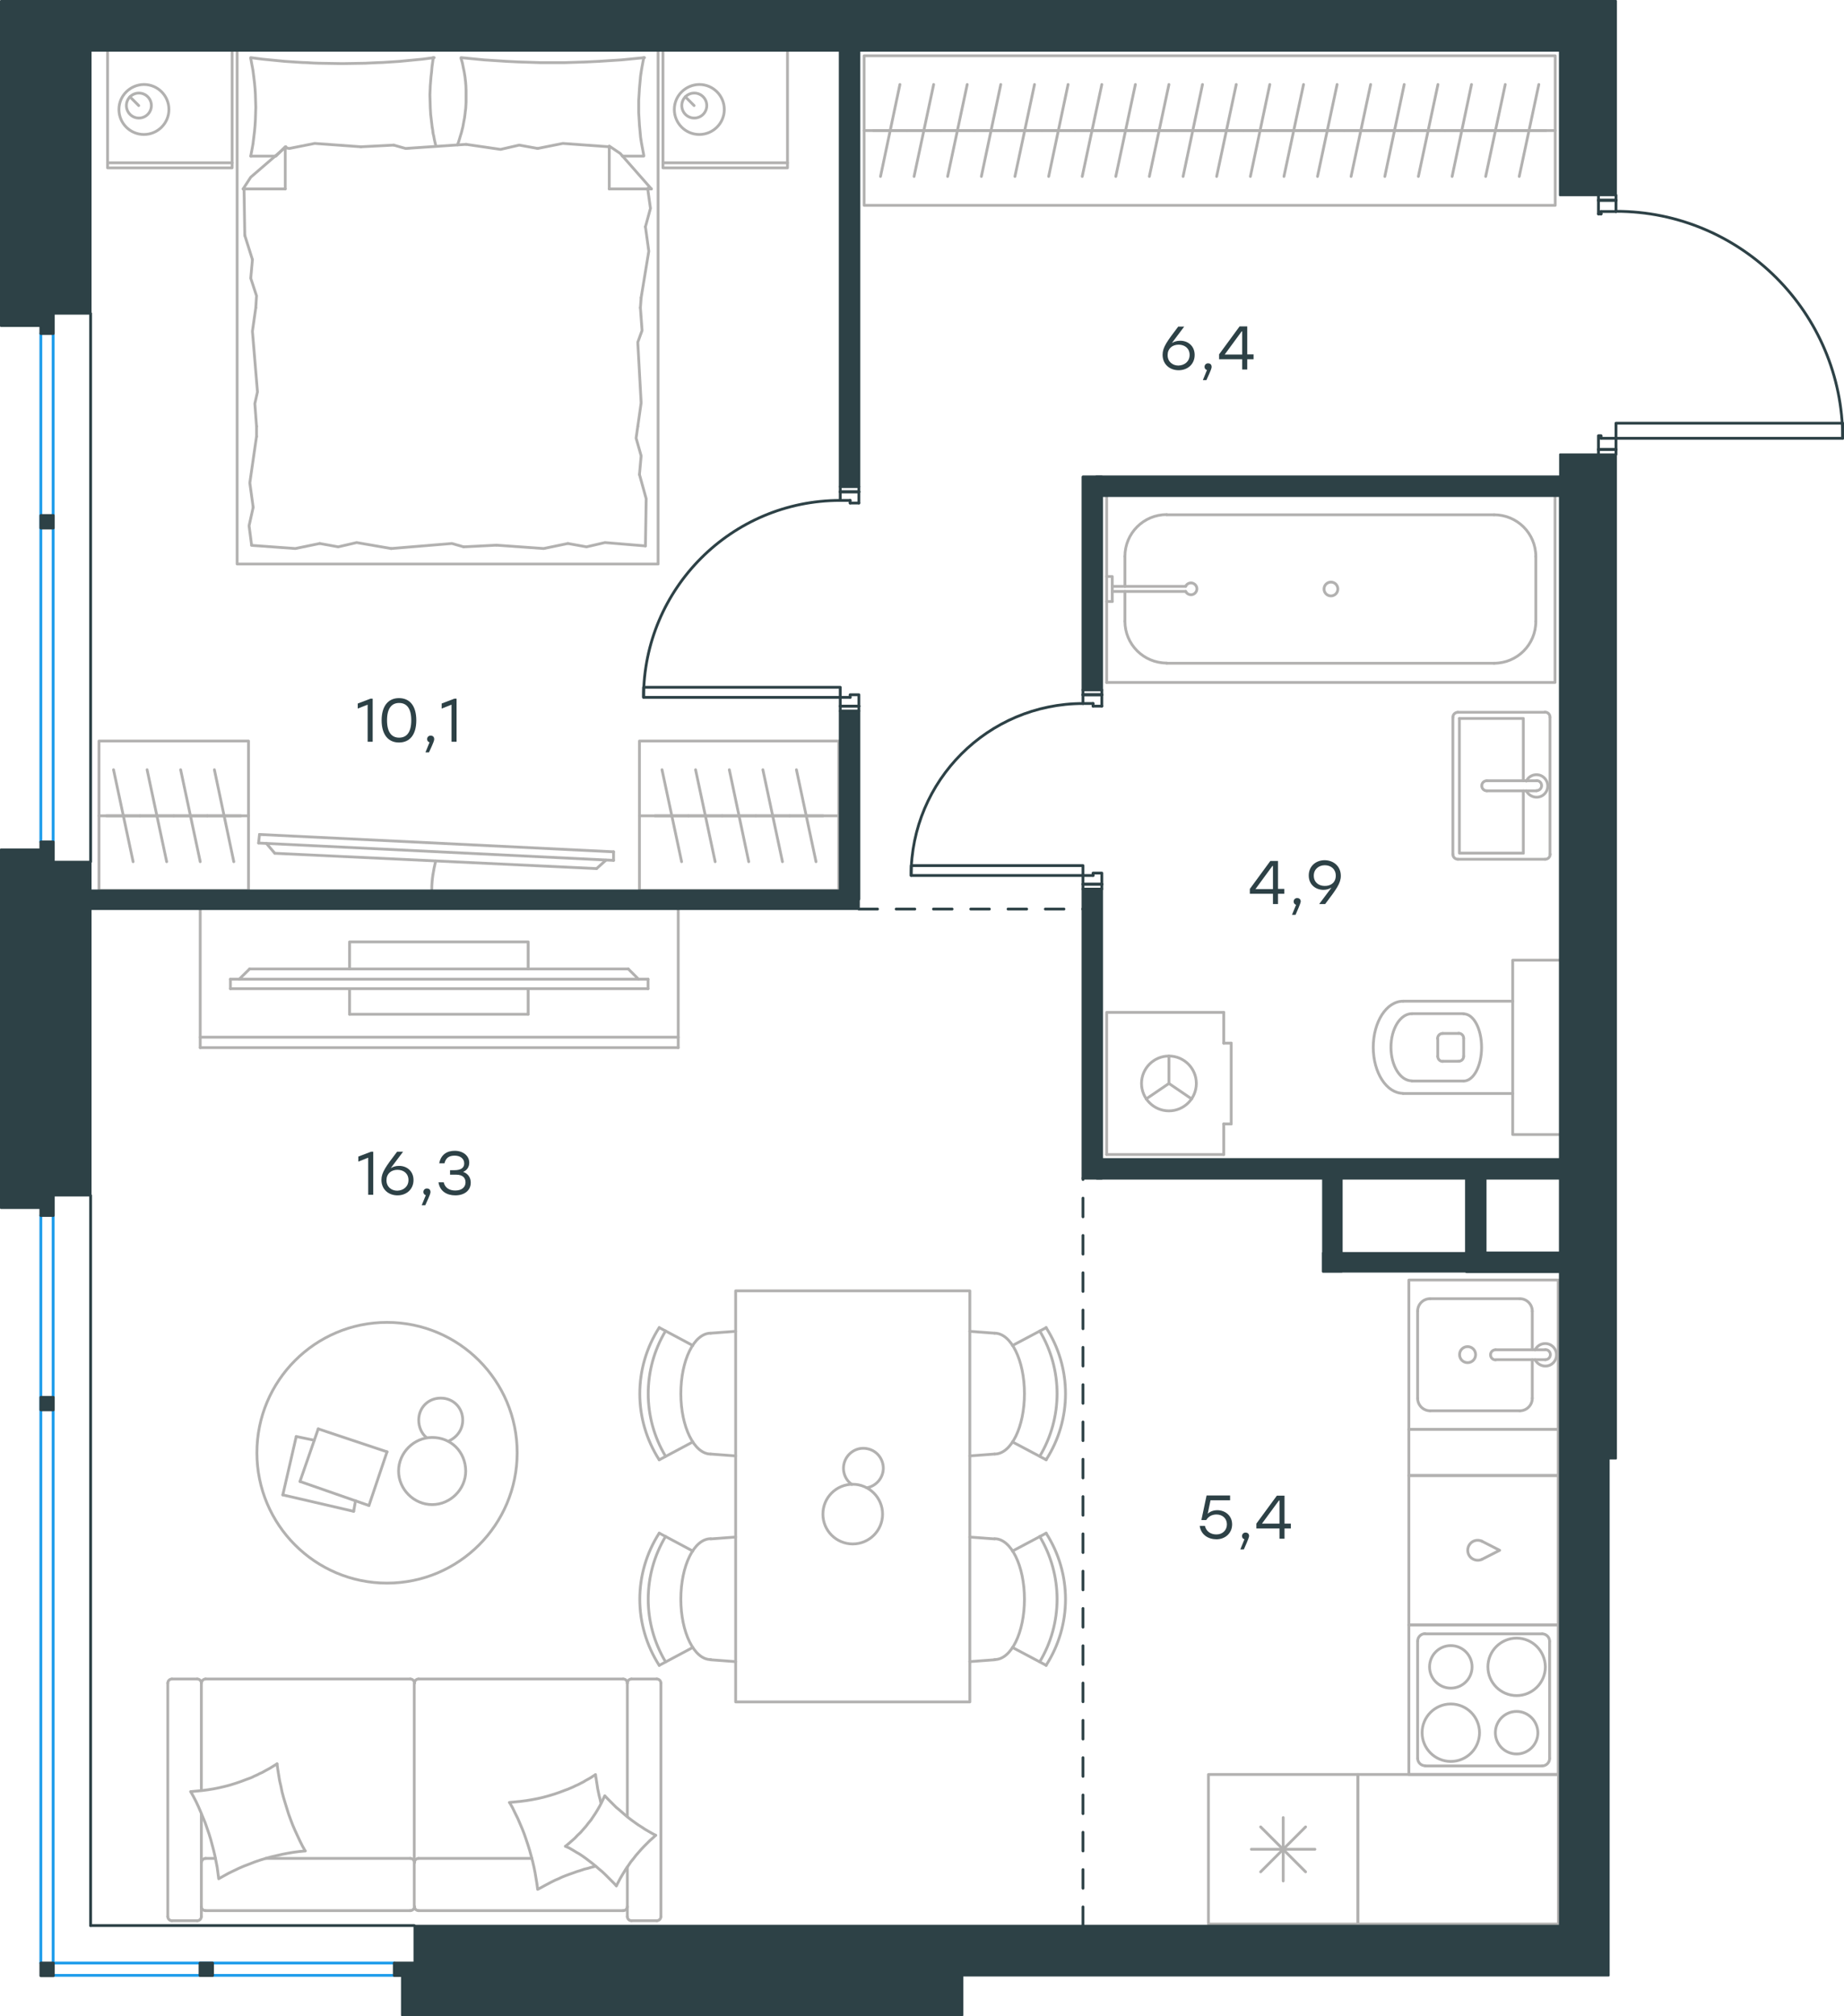 <?xml version="1.0" encoding="utf-8"?>
<!-- Generator: Adobe Illustrator 26.5.0, SVG Export Plug-In . SVG Version: 6.00 Build 0)  -->
<svg version="1.1" id="Слой_1" xmlns="http://www.w3.org/2000/svg" xmlns:xlink="http://www.w3.org/1999/xlink" x="0px" y="0px"
	 viewBox="0 0 989.1 1081" style="enable-background:new 0 0 989.1 1081;" xml:space="preserve">
<style type="text/css">
	.st0{fill:none;stroke:#B2B1B0;stroke-width:1.5;stroke-linecap:round;stroke-linejoin:round;stroke-miterlimit:22.926;}
	.st1{fill:none;stroke:#2D4146;stroke-width:1.5;stroke-linecap:round;stroke-linejoin:round;stroke-miterlimit:22.926;}
	.st2{fill:none;stroke:#1D9CEB;stroke-width:1.5;stroke-linecap:round;stroke-linejoin:round;stroke-miterlimit:22.926;}
	
		.st3{fill:none;stroke:#2D4146;stroke-width:1.5;stroke-linecap:round;stroke-linejoin:round;stroke-miterlimit:22.926;stroke-dasharray:10,10;}
	.st4{fill:#2D4146;}
	.st5{fill:#2D4146;stroke:#2D4146;stroke-linecap:round;stroke-linejoin:round;stroke-miterlimit:10;}
</style>
<g>
	<g>
		<line class="st0" x1="107.4" y1="556.1" x2="363.8" y2="556.1"/>
		<polyline class="st0" points="363.8,561.7 363.8,487.1 107.4,487.1 107.4,561.7 		"/>
		<line class="st0" x1="107.4" y1="561.7" x2="363.8" y2="561.7"/>
	</g>
	<g>
		<polyline class="st0" points="283.3,519.5 283.3,505 187.5,505 187.5,519.5 		"/>
		<line class="st0" x1="187.5" y1="530.1" x2="187.5" y2="543.8"/>
		<line class="st0" x1="187.5" y1="543.8" x2="283.3" y2="543.8"/>
		<line class="st0" x1="283.3" y1="543.8" x2="283.3" y2="530.1"/>
		<line class="st0" x1="123.6" y1="530.1" x2="123.6" y2="525"/>
		<line class="st0" x1="337" y1="519.5" x2="342.5" y2="525"/>
		<line class="st0" x1="128.3" y1="525" x2="133.9" y2="519.5"/>
		<line class="st0" x1="347.6" y1="525" x2="123.6" y2="525"/>
		<line class="st0" x1="123.6" y1="530.1" x2="347.6" y2="530.1"/>
		<line class="st0" x1="347.6" y1="530.1" x2="347.6" y2="525"/>
		<line class="st0" x1="133.9" y1="519.5" x2="337" y2="519.5"/>
	</g>
</g>
<g>
	<path class="st0" d="M233.7,461.6c-1.2,5-2.1,10-2.1,15"/>
	<line class="st0" x1="138.7" y1="452" x2="329.1" y2="461.3"/>
	<line class="st0" x1="329.1" y1="456.7" x2="139.2" y2="447.4"/>
	<line class="st0" x1="139.2" y1="447.4" x2="138.7" y2="452"/>
	<line class="st0" x1="320" y1="465.7" x2="147.4" y2="457.5"/>
	<line class="st0" x1="325" y1="461.2" x2="320" y2="465.7"/>
	<line class="st0" x1="147.4" y1="457.5" x2="142.8" y2="452.1"/>
	<line class="st0" x1="329.1" y1="456.7" x2="329.1" y2="461.3"/>
</g>
<line class="st0" x1="343" y1="437.4" x2="449.8" y2="437.4"/>
<line class="st0" x1="351.3" y1="437.4" x2="369.3" y2="437.4"/>
<line class="st0" x1="365.6" y1="462" x2="355.1" y2="412.7"/>
<line class="st0" x1="369.3" y1="437.4" x2="387.4" y2="437.4"/>
<line class="st0" x1="383.6" y1="462" x2="373.1" y2="412.7"/>
<line class="st0" x1="387.4" y1="437.4" x2="405.4" y2="437.4"/>
<line class="st0" x1="401.6" y1="462" x2="391.2" y2="412.7"/>
<line class="st0" x1="405.4" y1="437.4" x2="423.5" y2="437.4"/>
<line class="st0" x1="419.7" y1="462" x2="409.2" y2="412.7"/>
<line class="st0" x1="423.5" y1="437.4" x2="441.5" y2="437.4"/>
<line class="st0" x1="437.7" y1="462" x2="427.2" y2="412.7"/>
<rect x="343" y="397.3" class="st0" width="106.9" height="80.1"/>
<line class="st0" x1="130.9" y1="101.3" x2="131.3" y2="126.2"/>
<polyline class="st0" points="193.6,78.7 168.8,76.9 155.2,79.6 153,79.2 "/>
<polyline class="st0" points="326.8,78.7 301.9,76.9 288.4,79.6 "/>
<polyline class="st0" points="250,77.4 217.5,79.6 211.2,77.8 "/>
<polyline class="st0" points="288.4,79.6 278.5,77.8 268.5,80.1 250,77.4 "/>
<line class="st0" x1="211.2" y1="77.8" x2="193.6" y2="78.7"/>
<polyline class="st0" points="134.5,83.7 135.1,80.5 135.7,77.2 136.1,73.9 136.5,70.6 136.8,67.3 137,64 137.1,60.8 137.2,57.5 
	137.1,54.2 137,50.8 136.8,47.5 136.5,44.3 136.1,41 135.7,37.8 135.1,34.6 134.5,31.3 "/>
<polyline class="st0" points="134.5,30.9 137.5,31.3 140.6,31.7 143.6,32 146.7,32.3 149.7,32.6 152.8,32.9 155.8,33.1 158.9,33.3 
	162,33.5 165,33.6 168.1,33.8 171.2,33.9 177.4,34 183.7,34.1 189.8,34 195.9,33.9 202.1,33.6 205.2,33.5 208.3,33.3 211.4,33.1 
	214.4,32.9 217.5,32.6 220.6,32.3 223.7,32 226.8,31.7 229.8,31.3 232.9,30.9 "/>
<polyline class="st0" points="343.9,159.6 348,134.7 346.2,121.6 "/>
<polyline class="st0" points="346.2,121.6 348.9,111.7 347.5,101.8 347.5,100.9 "/>
<line class="st0" x1="343.5" y1="165" x2="343.9" y2="159.6"/>
<polyline class="st0" points="342.1,228.6 343.9,216 342.1,183.5 344.4,177.2 343.5,165 "/>
<polyline class="st0" points="346.2,292.7 346.6,267.4 343,254.4 "/>
<polyline class="st0" points="343,254.4 343.9,244.4 341.2,234.9 342.1,228.6 "/>
<polyline class="st0" points="137.6,234 134,258.9 135.8,272 "/>
<polyline class="st0" points="135.8,272 133.6,281.9 134.9,291.8 "/>
<line class="st0" x1="137.6" y1="228.6" x2="137.6" y2="234"/>
<polyline class="st0" points="137.2,165 135.4,177.6 138.1,210.1 136.7,216.4 137.6,228.6 "/>
<line class="st0" x1="131.3" y1="126.2" x2="135.4" y2="139.2"/>
<polyline class="st0" points="135.4,139.2 134.5,149.2 137.6,158.6 137.2,165 "/>
<polyline class="st0" points="232.4,30.9 231.7,36 231.5,38.5 231.2,41 231,43.5 230.8,45.9 230.7,48.4 230.6,50.8 230.7,54.3 
	230.8,57.8 230.9,59.5 231,61.2 231.2,63 231.4,64.7 231.6,66.4 231.8,68.1 232.1,69.8 232.3,71.5 232.7,73.2 233,74.9 233.4,76.6 
	233.8,78.3 "/>
<polyline class="st0" points="345.3,30.9 344.7,34.1 344.1,37.4 343.6,40.7 343.3,44 343,47.3 342.8,50.6 342.6,53.8 342.6,57.1 
	342.6,60.4 342.8,63.8 343,67.1 343.3,70.3 343.6,73.6 344.1,76.8 344.7,80 345.3,83.2 "/>
<polyline class="st0" points="245.4,77.7 246,76 246.5,74.4 247,72.7 247.5,71.1 247.9,69.5 248.3,67.9 248.6,66.2 248.9,64.6 
	249.2,63 249.4,61.4 249.6,59.7 249.8,58.1 249.9,56.4 250,54.7 250,53 250,51.2 250,48.7 249.9,46.1 249.7,43.6 249.4,41.1 
	249,38.6 248.5,36.2 248,33.7 247.3,31.3 "/>
<polyline class="st0" points="247.3,30.9 253.4,31.5 259.5,32.1 265.6,32.5 271.8,32.9 277.9,33.2 284.1,33.4 290.3,33.6 
	296.5,33.6 302.6,33.6 308.8,33.4 314.9,33.2 321.1,32.9 327.3,32.5 333.5,32.1 339.6,31.5 345.7,30.9 "/>
<polyline class="st0" points="266.3,292.3 291.6,294.1 304.6,291.4 "/>
<polyline class="st0" points="304.6,291.4 314.6,293.2 324.5,290.9 346.2,292.7 "/>
<polyline class="st0" points="134.9,292.4 158.4,294.1 171.5,291.4 "/>
<polyline class="st0" points="209.8,294.1 242.4,291.4 248.7,293.2 "/>
<polyline class="st0" points="171.5,291.4 181.4,293.2 191.3,290.9 209.8,294.1 "/>
<line class="st0" x1="248.7" y1="293.2" x2="266.3" y2="292.3"/>
<line class="st0" x1="349.4" y1="101.3" x2="326.8" y2="101.3"/>
<polyline class="st0" points="153.4,78.7 134.5,95 130.4,101.3 "/>
<line class="st0" x1="326.8" y1="78.7" x2="326.8" y2="101.3"/>
<line class="st0" x1="134.5" y1="83.7" x2="147.6" y2="83.7"/>
<polyline class="st0" points="349.4,101.3 332.7,82.3 326.8,78.3 "/>
<line class="st0" x1="130.4" y1="101.3" x2="153" y2="101.3"/>
<polyline class="st0" points="148,83.7 153,78.7 153,101.3 "/>
<line class="st0" x1="333.8" y1="83.7" x2="345.3" y2="83.7"/>
<polyline class="st0" points="127.2,27.2 127.2,302.4 353,302.4 353,27.2 "/>
<line class="st0" x1="74.4" y1="56.6" x2="69.7" y2="51.9"/>
<path class="st0" d="M63.8,58.7c0,7.4,6,13.4,13.4,13.4c7.4,0,13.4-6,13.4-13.4c0-7.4-6-13.4-13.4-13.4
	C69.8,45.4,63.8,51.3,63.8,58.7"/>
<path class="st0" d="M67.8,56.6c0,3.7,3,6.7,6.7,6.7c3.7,0,6.7-3,6.7-6.7c0-3.7-3-6.7-6.7-6.7C70.8,49.9,67.8,52.9,67.8,56.6"/>
<line class="st0" x1="124.5" y1="87.3" x2="57.7" y2="87.3"/>
<polyline class="st0" points="124.5,27.2 124.5,90 57.7,90 57.7,27.2 "/>
<line class="st0" x1="372.3" y1="56.6" x2="367.6" y2="51.9"/>
<path class="st0" d="M361.7,58.7c0,7.4,6,13.4,13.4,13.4c7.4,0,13.4-6,13.4-13.4c0-7.4-6-13.4-13.4-13.4
	C367.7,45.4,361.7,51.3,361.7,58.7"/>
<path class="st0" d="M365.7,56.6c0,3.7,3,6.7,6.7,6.7c3.7,0,6.7-3,6.7-6.7c0-3.7-3-6.7-6.7-6.7C368.7,49.9,365.7,52.9,365.7,56.6"/>
<line class="st0" x1="422.4" y1="87.3" x2="355.6" y2="87.3"/>
<polyline class="st0" points="422.4,27.2 422.4,90 355.6,90 355.6,27.2 "/>
<line class="st0" x1="53.1" y1="437.4" x2="133.2" y2="437.4"/>
<line class="st0" x1="57.1" y1="437.4" x2="75.1" y2="437.4"/>
<line class="st0" x1="71.4" y1="462" x2="60.9" y2="412.7"/>
<line class="st0" x1="75.1" y1="437.4" x2="93.2" y2="437.4"/>
<line class="st0" x1="89.4" y1="462" x2="78.9" y2="412.7"/>
<line class="st0" x1="93.2" y1="437.4" x2="111.2" y2="437.4"/>
<line class="st0" x1="107.4" y1="462" x2="96.9" y2="412.7"/>
<line class="st0" x1="111.2" y1="437.4" x2="129.2" y2="437.4"/>
<line class="st0" x1="125.4" y1="462" x2="115" y2="412.7"/>
<rect x="53.1" y="397.3" class="st0" width="80.2" height="80.1"/>
<path class="st0" d="M557.7,780.8c12.4-20.7,12.4-46.5,0-67.2"/>
<path class="st0" d="M561.1,782.7c13.9-21.6,13.9-49.3,0-70.9"/>
<line class="st0" x1="543.1" y1="721.4" x2="561.2" y2="711.8"/>
<line class="st0" x1="543.1" y1="773.1" x2="561.2" y2="782.7"/>
<line class="st0" x1="533.5" y1="779.6" x2="520.1" y2="780.6"/>
<line class="st0" x1="533.5" y1="714.8" x2="520.1" y2="713.8"/>
<path class="st0" d="M533.5,779.6c8.9,0,16-14.5,16-32.4c0-17.9-7.2-32.4-16-32.4"/>
<path class="st0" d="M357,713.6c-12.4,20.7-12.4,46.5,0,67.2"/>
<path class="st0" d="M353.6,711.8c-13.9,21.6-13.9,49.3,0,70.9"/>
<line class="st0" x1="371.6" y1="721.4" x2="353.6" y2="711.8"/>
<line class="st0" x1="371.6" y1="773.1" x2="353.6" y2="782.7"/>
<line class="st0" x1="381.2" y1="779.6" x2="394.6" y2="780.6"/>
<line class="st0" x1="381.2" y1="714.8" x2="394.6" y2="713.8"/>
<path class="st0" d="M381.2,714.8c-8.9,0-16,14.5-16,32.4c0,17.9,7.2,32.4,16,32.4"/>
<path class="st0" d="M357,823.8c-12.4,20.7-12.4,46.5,0,67.2"/>
<path class="st0" d="M353.6,822c-13.9,21.6-13.9,49.3,0,70.9"/>
<line class="st0" x1="371.6" y1="883.3" x2="353.6" y2="892.9"/>
<line class="st0" x1="371.6" y1="831.6" x2="353.6" y2="822"/>
<line class="st0" x1="381.2" y1="825.1" x2="394.6" y2="824.1"/>
<line class="st0" x1="381.2" y1="889.9" x2="394.6" y2="890.9"/>
<path class="st0" d="M381.2,825c-8.9,0-16,14.5-16,32.4c0,17.9,7.2,32.4,16,32.4"/>
<path class="st0" d="M557.7,891c12.4-20.7,12.4-46.5,0-67.2"/>
<path class="st0" d="M561.1,892.9c13.9-21.6,13.9-49.3,0-70.9"/>
<line class="st0" x1="543.1" y1="831.6" x2="561.2" y2="822"/>
<line class="st0" x1="543.1" y1="883.3" x2="561.2" y2="892.9"/>
<line class="st0" x1="533.5" y1="889.9" x2="520.1" y2="890.9"/>
<line class="st0" x1="533.5" y1="825.1" x2="520.1" y2="824.1"/>
<path class="st0" d="M533.5,889.8c8.9,0,16-14.5,16-32.4c0-17.9-7.2-32.4-16-32.4"/>
<path class="st0" d="M464.9,797.7c5-0.9,8.7-5.1,8.9-10.2c0.1-5.1-3.3-9.6-8.3-10.7c-5-1.2-10,1.4-12.1,6
	c-2.1,4.6-0.7,10.1,3.5,13.1"/>
<path class="st0" d="M457.4,795.8c-8.9,0-16,7.2-16,16c0,8.9,7.2,16,16,16c8.9,0,16-7.2,16-16C473.4,803,466.2,795.8,457.4,795.8"/>
<rect x="394.6" y="692.1" class="st0" width="125.6" height="220.4"/>
<line class="st0" x1="108" y1="972.5" x2="108" y2="1027.6"/>
<line class="st0" x1="220.1" y1="996.4" x2="142.6" y2="996.4"/>
<line class="st0" x1="336.5" y1="1001.1" x2="336.5" y2="1027.6"/>
<polyline class="st0" points="330.6,1011.1 331.6,1009.2 332.6,1007.3 333.7,1005.4 334.8,1003.6 335.9,1001.8 337.2,1000 
	338.4,998.2 339.8,996.5 341.1,994.8 342.5,993.2 343.9,991.6 345.4,990 346.9,988.5 348.5,986.9 350.1,985.5 351.7,984 "/>
<polyline class="st0" points="322.3,966.7 321.9,964.8 321.4,962.9 321,961 320.6,959.1 320.3,957.1 320,955.2 319.7,953.3 
	319.4,951.5 "/>
<polyline class="st0" points="303.3,989.9 305.3,990.8 307.2,991.9 309,993 310.9,994.1 312.7,995.3 314.5,996.6 316.2,997.9 
	317.9,999.2 319.6,1000.6 321.2,1002 322.9,1003.4 324.5,1004.9 326,1006.4 327.6,1008 329.1,1009.5 330.6,1011.1 "/>
<polyline class="st0" points="102.3,960.6 103.8,963.3 105.2,966 106.5,968.8 107.7,971.6 108.9,974.5 110.1,977.4 111.1,980.3 
	112.1,983.2 113,986.1 113.8,989.1 114.6,992.1 115.3,995.1 115.9,998.1 116.5,1001.2 116.9,1004.2 117.3,1007.3 120,1005.8 
	122.7,1004.3 125.4,1003 128.1,1001.7 130.9,1000.5 133.8,999.4 136.6,998.3 139.5,997.3 142.5,996.4 145.4,995.6 148.4,994.9 
	151.4,994.2 154.5,993.6 157.5,993.1 160.6,992.7 163.7,992.4 "/>
<polyline class="st0" points="319.4,951.5 318.1,952.3 316.9,953.1 315.5,953.9 314.2,954.6 312.9,955.4 311.5,956.1 310.2,956.8 
	308.8,957.4 307.4,958.1 306,958.7 304.6,959.3 303.2,959.8 300.3,960.9 297.4,961.9 294.4,962.8 291.5,963.6 288.5,964.3 
	285.4,964.9 282.4,965.4 279.3,965.8 276.3,966.1 273.2,966.4 "/>
<polyline class="st0" points="273.5,966.7 275,969.4 276.3,972.1 277.7,974.9 278.9,977.7 280.1,980.5 281.2,983.3 282.2,986.2 
	283.2,989.2 284.1,992.1 284.9,995 285.7,998 286.4,1001 287,1004 287.5,1007 288,1010 288.4,1013 290.3,1012 292.1,1011 294,1010 
	295.9,1009 297.7,1008.1 299.6,1007.3 301.5,1006.4 303.5,1005.6 305.4,1004.9 307.4,1004.2 309.3,1003.5 311.3,1002.9 
	313.3,1002.2 315.4,1001.7 317.4,1001.1 319.5,1000.6 "/>
<polyline class="st0" points="148.6,945.7 147.3,946.5 146,947.3 144.7,948.1 143.4,948.8 142.1,949.5 140.7,950.3 139.3,950.9 
	138,951.6 136.6,952.2 135.2,952.9 133.7,953.5 132.3,954 129.4,955.1 126.5,956.1 123.6,957 120.6,957.8 117.6,958.5 114.6,959.1 
	111.5,959.6 108.5,960 105.4,960.3 102.3,960.6 "/>
<polyline class="st0" points="351.7,984 349.8,983 347.9,981.9 346,980.8 344.2,979.6 342.3,978.4 340.6,977.2 338.8,975.9 
	337.1,974.6 335.4,973.2 333.8,971.8 332.2,970.4 330.5,969 329,967.5 327.4,965.9 325.9,964.4 324.4,962.8 323.5,964.7 
	322.6,966.6 321.6,968.5 320.5,970.4 319.4,972.2 318.2,974 317,975.8 315.6,977.5 314.3,979.2 312.8,980.9 311.4,982.5 309.8,984 
	308.3,985.6 306.7,987 305,988.5 303.3,989.9 "/>
<polyline class="st0" points="163.7,992.4 162.2,989.7 160.8,986.9 159.5,984.1 158.2,981.3 157,978.5 155.9,975.6 154.8,972.6 
	153.9,969.7 153,966.8 152.1,963.8 151.3,960.8 150.7,957.8 150,954.8 149.5,951.8 149,948.7 148.6,945.7 "/>
<path class="st0" d="M224.5,996.4c-1.2,0-2.2,1-2.2,2.2"/>
<line class="st0" x1="224.5" y1="996.4" x2="285.3" y2="996.4"/>
<path class="st0" d="M110.3,996.4c-1.2,0-2.2,1-2.2,2.2"/>
<path class="st0" d="M222.3,998.6c0-1.2-1-2.2-2.2-2.2"/>
<line class="st0" x1="115.6" y1="996.4" x2="110.2" y2="996.4"/>
<path class="st0" d="M334.3,1024.4c1.2,0,2.2-1,2.2-2.2"/>
<path class="st0" d="M336.5,902.4c0-1.2-1-2.2-2.2-2.2"/>
<path class="st0" d="M222.3,1022.2c0,1.2,1,2.2,2.2,2.2"/>
<path class="st0" d="M224.5,900.2c-1.2,0-2.2,1-2.2,2.2"/>
<line class="st0" x1="224.5" y1="1024.4" x2="334.2" y2="1024.4"/>
<line class="st0" x1="334.2" y1="900.2" x2="224.5" y2="900.2"/>
<path class="st0" d="M108,1022.2c0,1.2,1,2.2,2.2,2.2"/>
<path class="st0" d="M110.3,900.2c-1.2,0-2.2,1-2.2,2.2"/>
<path class="st0" d="M105.8,1029.8c1.2,0,2.2-1,2.2-2.2"/>
<path class="st0" d="M220.1,1024.4c1.2,0,2.2-1,2.2-2.2"/>
<path class="st0" d="M222.3,902.4c0-1.2-1-2.2-2.2-2.2"/>
<path class="st0" d="M354.5,902.4c0-1.2-1-2.2-2.2-2.2"/>
<path class="st0" d="M338.7,900.2c-1.2,0-2.2,1-2.2,2.2"/>
<path class="st0" d="M352.3,1029.8c1.2,0,2.2-1,2.2-2.2"/>
<path class="st0" d="M336.5,1027.6c0,1.2,1,2.2,2.2,2.2"/>
<path class="st0" d="M90,1027.6c0,1.2,1,2.2,2.2,2.2"/>
<path class="st0" d="M108,902.4c0-1.2-1-2.2-2.2-2.2"/>
<path class="st0" d="M92.2,900.2c-1.2,0-2.2,1-2.2,2.2"/>
<line class="st0" x1="220.1" y1="1024.4" x2="110.2" y2="1024.4"/>
<line class="st0" x1="222.2" y1="902.4" x2="222.2" y2="1022.2"/>
<line class="st0" x1="110.2" y1="900.2" x2="220.1" y2="900.2"/>
<line class="st0" x1="354.5" y1="1027.6" x2="354.5" y2="902.4"/>
<line class="st0" x1="352.3" y1="900.2" x2="338.7" y2="900.2"/>
<line class="st0" x1="336.5" y1="902.4" x2="336.5" y2="973.9"/>
<line class="st0" x1="338.7" y1="1029.8" x2="352.3" y2="1029.8"/>
<line class="st0" x1="108" y1="959.9" x2="108" y2="902.4"/>
<line class="st0" x1="105.8" y1="900.2" x2="92.2" y2="900.2"/>
<line class="st0" x1="90" y1="902.4" x2="90" y2="1027.6"/>
<line class="st0" x1="92.2" y1="1029.8" x2="105.8" y2="1029.8"/>
<line class="st0" x1="700.3" y1="1003.6" x2="676.2" y2="979.5"/>
<line class="st0" x1="676.2" y1="1003.6" x2="700.3" y2="979.5"/>
<line class="st0" x1="705.3" y1="991.5" x2="671.2" y2="991.5"/>
<line class="st0" x1="688.3" y1="1008.5" x2="688.3" y2="974.5"/>
<rect x="648.2" y="951.4" class="st0" width="80.1" height="80.2"/>
<path class="st0" d="M778.2,913.6c-8.5,0-15.4,6.9-15.4,15.4c0,8.5,6.9,15.4,15.4,15.4c8.5,0,15.4-6.9,15.4-15.4
	C793.6,920.5,786.7,913.6,778.2,913.6"/>
<path class="st0" d="M778.2,882.3c-6.3,0-11.4,5.1-11.4,11.4c0,6.3,5.1,11.4,11.4,11.4c6.3,0,11.4-5.1,11.4-11.4
	C789.6,887.4,784.5,882.3,778.2,882.3"/>
<path class="st0" d="M813.5,878.3c-8.5,0-15.4,6.9-15.4,15.4c0,8.5,6.9,15.4,15.4,15.4c8.5,0,15.4-6.9,15.4-15.4
	C828.8,885.2,822,878.3,813.5,878.3"/>
<path class="st0" d="M813.5,917.6c-6.3,0-11.4,5.1-11.4,11.4c0,6.3,5.1,11.4,11.4,11.4c6.3,0,11.4-5.1,11.4-11.4
	C824.8,922.7,819.7,917.6,813.5,917.6"/>
<path class="st0" d="M764.4,875.9c-2.2,0-4,1.8-4,4"/>
<path class="st0" d="M760.4,942.7c0,2.2,1.8,4,4,4"/>
<path class="st0" d="M831.2,880c0-2.2-1.8-4-4-4"/>
<path class="st0" d="M827.2,946.8c2.2,0,4-1.8,4-4"/>
<line class="st0" x1="760.4" y1="880" x2="760.4" y2="942.8"/>
<line class="st0" x1="827.2" y1="876" x2="764.4" y2="876"/>
<line class="st0" x1="831.2" y1="942.8" x2="831.2" y2="880"/>
<line class="st0" x1="764.4" y1="946.8" x2="827.2" y2="946.8"/>
<rect x="755.7" y="871.3" class="st0" width="80.1" height="80.1"/>
<path class="st0" d="M794.8,826.3c-2.2-1-4.9-0.4-6.4,1.6c-1.5,1.9-1.5,4.7,0,6.6c1.5,1.9,4.2,2.6,6.4,1.6"/>
<polyline class="st0" points="794.8,826.3 804.4,831.2 794.8,836.1 "/>
<rect x="755.7" y="791.1" class="st0" width="80.1" height="80.1"/>
<rect x="728.4" y="951.4" class="st0" width="107.5" height="80.2"/>
<line class="st0" x1="821.9" y1="703" x2="821.9" y2="723.7"/>
<path class="st0" d="M787.2,722c-2.4,0-4.3,1.9-4.3,4.3c0,2.4,1.9,4.3,4.3,4.3c2.4,0,4.3-1.9,4.3-4.3
	C791.5,723.9,789.6,722,787.2,722"/>
<path class="st0" d="M802.2,723.7c-1.5,0-2.7,1.2-2.7,2.7c0,1.5,1.2,2.7,2.7,2.7"/>
<line class="st0" x1="828.9" y1="723.7" x2="802.2" y2="723.7"/>
<path class="st0" d="M828.9,729c1.5,0,2.7-1.2,2.7-2.7c0-1.5-1.2-2.7-2.7-2.7"/>
<line class="st0" x1="828.9" y1="729" x2="802.2" y2="729"/>
<path class="st0" d="M823.4,729c1.2,2.5,4.1,3.9,6.8,3.3c2.8-0.6,4.7-3.1,4.7-5.9c0-2.8-2-5.3-4.7-5.9c-2.8-0.6-5.6,0.7-6.8,3.3"/>
<path class="st0" d="M821.9,703c0-3.7-3-6.7-6.7-6.7"/>
<path class="st0" d="M815.2,756.4c3.7,0,6.7-3,6.7-6.7"/>
<path class="st0" d="M767.1,696.3c-3.7,0-6.7,3-6.7,6.7"/>
<path class="st0" d="M760.4,749.7c0,3.7,3,6.7,6.7,6.7"/>
<line class="st0" x1="815.2" y1="696.3" x2="767.1" y2="696.3"/>
<line class="st0" x1="760.4" y1="703" x2="760.4" y2="749.7"/>
<line class="st0" x1="767.1" y1="756.4" x2="815.2" y2="756.4"/>
<line class="st0" x1="821.9" y1="749.7" x2="821.9" y2="729"/>
<rect x="755.7" y="686.3" class="st0" width="80.1" height="80.1"/>
<line class="st0" x1="468.5" y1="70" x2="486.5" y2="70"/>
<line class="st0" x1="482.7" y1="45.3" x2="472.3" y2="94.6"/>
<line class="st0" x1="486.5" y1="70" x2="504.6" y2="70"/>
<line class="st0" x1="500.8" y1="45.3" x2="490.3" y2="94.6"/>
<line class="st0" x1="504.6" y1="70" x2="522.6" y2="70"/>
<line class="st0" x1="518.8" y1="45.3" x2="508.3" y2="94.6"/>
<line class="st0" x1="522.6" y1="70" x2="540.6" y2="70"/>
<line class="st0" x1="536.8" y1="45.3" x2="526.4" y2="94.6"/>
<line class="st0" x1="540.6" y1="70" x2="558.7" y2="70"/>
<line class="st0" x1="554.9" y1="45.3" x2="544.4" y2="94.6"/>
<line class="st0" x1="558.7" y1="70" x2="576.7" y2="70"/>
<line class="st0" x1="572.9" y1="45.3" x2="562.5" y2="94.6"/>
<line class="st0" x1="576.7" y1="70" x2="594.7" y2="70"/>
<line class="st0" x1="591" y1="45.3" x2="580.5" y2="94.6"/>
<line class="st0" x1="594.7" y1="70" x2="612.8" y2="70"/>
<line class="st0" x1="609" y1="45.3" x2="598.5" y2="94.6"/>
<line class="st0" x1="612.8" y1="70" x2="630.8" y2="70"/>
<line class="st0" x1="627" y1="45.3" x2="616.5" y2="94.6"/>
<line class="st0" x1="630.8" y1="70" x2="648.8" y2="70"/>
<line class="st0" x1="645" y1="45.3" x2="634.6" y2="94.6"/>
<line class="st0" x1="648.8" y1="70" x2="666.9" y2="70"/>
<line class="st0" x1="663.1" y1="45.3" x2="652.6" y2="94.6"/>
<line class="st0" x1="666.9" y1="70" x2="684.9" y2="70"/>
<line class="st0" x1="681.1" y1="45.3" x2="670.7" y2="94.6"/>
<line class="st0" x1="684.9" y1="70" x2="702.9" y2="70"/>
<line class="st0" x1="699.2" y1="45.3" x2="688.7" y2="94.6"/>
<line class="st0" x1="702.9" y1="70" x2="721" y2="70"/>
<line class="st0" x1="717.2" y1="45.3" x2="706.7" y2="94.6"/>
<line class="st0" x1="463.5" y1="70" x2="834.2" y2="70"/>
<line class="st0" x1="721" y1="70" x2="739" y2="70"/>
<line class="st0" x1="735.2" y1="45.3" x2="724.7" y2="94.6"/>
<line class="st0" x1="739" y1="70" x2="757" y2="70"/>
<line class="st0" x1="753.2" y1="45.3" x2="742.8" y2="94.6"/>
<line class="st0" x1="757" y1="70" x2="775.1" y2="70"/>
<line class="st0" x1="771.3" y1="45.3" x2="760.8" y2="94.6"/>
<line class="st0" x1="775.1" y1="70" x2="793.1" y2="70"/>
<line class="st0" x1="789.3" y1="45.3" x2="778.9" y2="94.6"/>
<line class="st0" x1="793.1" y1="70" x2="811.1" y2="70"/>
<line class="st0" x1="807.4" y1="45.3" x2="796.9" y2="94.6"/>
<line class="st0" x1="811.1" y1="70" x2="829.2" y2="70"/>
<line class="st0" x1="825.4" y1="45.3" x2="814.9" y2="94.6"/>
<rect x="463.5" y="29.9" class="st0" width="370.7" height="80.2"/>
<path class="st0" d="M773.8,554.1c-1.5,0-2.7,1.2-2.7,2.7"/>
<path class="st0" d="M771.2,566.4c0,1.5,1.2,2.7,2.7,2.7"/>
<path class="st0" d="M785.1,556.7c0-1.5-1.2-2.7-2.7-2.7"/>
<path class="st0" d="M782.4,569c1.5,0,2.7-1.2,2.7-2.7"/>
<line class="st0" x1="782.4" y1="554.1" x2="773.8" y2="554.1"/>
<line class="st0" x1="771.2" y1="556.8" x2="771.2" y2="566.4"/>
<line class="st0" x1="773.8" y1="569" x2="782.4" y2="569"/>
<line class="st0" x1="785.1" y1="566.4" x2="785.1" y2="556.8"/>
<path class="st0" d="M785.1,579.6c5.3,0,9.6-8.1,9.6-18c0-10-4.3-18-9.6-18"/>
<line class="st0" x1="757.3" y1="543.5" x2="785.1" y2="543.5"/>
<path class="st0" d="M757.3,543.5c-6.2,0-11.2,8.1-11.2,18c0,10,5,18,11.2,18"/>
<line class="st0" x1="757.3" y1="579.6" x2="785.1" y2="579.6"/>
<path class="st0" d="M752.6,536.8c-8.9,0-16,11.1-16,24.7c0,13.7,7.2,24.7,16,24.7"/>
<line class="st0" x1="752.6" y1="536.8" x2="811.4" y2="536.8"/>
<line class="st0" x1="752.6" y1="586.3" x2="811.4" y2="586.3"/>
<polyline class="st0" points="836.7,514.8 811.4,514.8 811.4,608.3 836.7,608.3 "/>
<rect x="755.7" y="766.4" class="st0" width="80.1" height="24.7"/>
<line class="st0" x1="603.4" y1="298.4" x2="603.4" y2="314.4"/>
<path class="st0" d="M636,317.1c0.6,1.3,2.1,2,3.5,1.7c1.4-0.3,2.5-1.6,2.5-3.1c0-1.5-1-2.7-2.5-3.1c-1.4-0.3-2.9,0.4-3.5,1.7"/>
<line class="st0" x1="596.6" y1="314.4" x2="636" y2="314.4"/>
<line class="st0" x1="596.6" y1="317.1" x2="636" y2="317.1"/>
<line class="st0" x1="596.6" y1="322.5" x2="593.6" y2="322.5"/>
<polyline class="st0" points="596.6,322.5 596.6,309.1 593.6,309.1 "/>
<path class="st0" d="M710.2,315.8c0,2,1.6,3.7,3.7,3.7c2,0,3.7-1.6,3.7-3.7c0-2-1.6-3.7-3.7-3.7
	C711.9,312.1,710.2,313.7,710.2,315.8"/>
<path class="st0" d="M625.8,275.9c-12.4,0-22.4,10-22.4,22.4"/>
<path class="st0" d="M603.4,333.1c0,12.4,10,22.4,22.4,22.4"/>
<path class="st0" d="M823.8,298.4c0-12.4-10-22.4-22.4-22.4"/>
<path class="st0" d="M801.4,355.6c12.4,0,22.4-10,22.4-22.4"/>
<line class="st0" x1="603.4" y1="333.1" x2="603.4" y2="317.1"/>
<line class="st0" x1="625.8" y1="276" x2="801.4" y2="276"/>
<line class="st0" x1="823.8" y1="298.4" x2="823.8" y2="333.1"/>
<line class="st0" x1="801.4" y1="355.6" x2="625.8" y2="355.6"/>
<line class="st0" x1="593.6" y1="365.9" x2="593.6" y2="265.7"/>
<polyline class="st0" points="834.1,265.7 834.1,365.9 593.6,365.9 "/>
<line class="st0" x1="817.1" y1="424" x2="817.1" y2="457.4"/>
<polyline class="st0" points="817.1,418.6 817.1,385.2 782.8,385.2 "/>
<polyline class="st0" points="782.8,385.2 782.8,457.4 817.1,457.4 "/>
<path class="st0" d="M779.3,458c0,1.5,1.2,2.7,2.7,2.7"/>
<path class="st0" d="M782,381.9c-1.5,0-2.7,1.2-2.7,2.7"/>
<path class="st0" d="M828.8,460.7c1.5,0,2.7-1.2,2.7-2.7"/>
<path class="st0" d="M831.4,384.5c0-1.5-1.2-2.7-2.7-2.7"/>
<path class="st0" d="M797.5,418.6c-1.5,0-2.7,1.2-2.7,2.7c0,1.5,1.2,2.7,2.7,2.7"/>
<line class="st0" x1="824.2" y1="424" x2="797.5" y2="424"/>
<path class="st0" d="M824.2,423.9c1.5,0,2.7-1.2,2.7-2.7c0-1.5-1.2-2.7-2.7-2.7"/>
<line class="st0" x1="824.2" y1="418.6" x2="797.5" y2="418.6"/>
<path class="st0" d="M818.7,424c1.2,2.5,4.1,3.9,6.8,3.3c2.8-0.6,4.7-3.1,4.7-5.9c0-2.8-2-5.3-4.7-5.9c-2.8-0.6-5.6,0.7-6.8,3.3"/>
<line class="st0" x1="828.7" y1="460.7" x2="782" y2="460.7"/>
<line class="st0" x1="779.3" y1="458" x2="779.3" y2="384.6"/>
<line class="st0" x1="782" y1="381.9" x2="828.7" y2="381.9"/>
<line class="st0" x1="831.4" y1="384.6" x2="831.4" y2="458"/>
<line class="st0" x1="656.4" y1="602.6" x2="660.4" y2="602.6"/>
<line class="st0" x1="656.4" y1="559.3" x2="660.4" y2="559.3"/>
<line class="st0" x1="656.4" y1="619" x2="656.4" y2="602.6"/>
<line class="st0" x1="656.4" y1="542.8" x2="656.4" y2="559.3"/>
<polyline class="st0" points="614.8,589.2 627,580.9 639.2,589.2 "/>
<line class="st0" x1="627" y1="580.9" x2="627" y2="566.2"/>
<path class="st0" d="M627,595.6c8.1,0,14.7-6.6,14.7-14.7c0-8.1-6.6-14.7-14.7-14.7c-8.1,0-14.7,6.6-14.7,14.7
	C612.3,589,618.9,595.6,627,595.6"/>
<line class="st0" x1="593.6" y1="619" x2="656.4" y2="619"/>
<line class="st0" x1="660.4" y1="602.6" x2="660.4" y2="559.3"/>
<polyline class="st0" points="656.4,542.8 593.6,542.8 593.6,619 "/>
<line class="st1" x1="450.7" y1="263.7" x2="450.7" y2="261"/>
<polyline class="st1" points="450.7,381.2 450.7,378.6 450.7,373.9 "/>
<line class="st1" x1="450.7" y1="268.3" x2="450.7" y2="263.7"/>
<path class="st1" d="M450.7,268.3c-58.3,0-105.5,47.3-105.5,105.5"/>
<line class="st1" x1="460.7" y1="263.7" x2="460.7" y2="269.7"/>
<line class="st1" x1="460.7" y1="378.6" x2="460.7" y2="381.2"/>
<line class="st1" x1="450.7" y1="373.9" x2="456" y2="373.9"/>
<polyline class="st1" points="460.7,378.6 460.7,372.5 456,372.5 456,373.9 "/>
<line class="st1" x1="456" y1="268.3" x2="456" y2="269.7"/>
<line class="st1" x1="460.7" y1="261" x2="460.7" y2="263.7"/>
<line class="st1" x1="450.7" y1="268.3" x2="456" y2="268.3"/>
<line class="st1" x1="456" y1="269.7" x2="460.7" y2="269.7"/>
<line class="st1" x1="450.7" y1="378.6" x2="460.7" y2="378.6"/>
<line class="st1" x1="450.7" y1="263.7" x2="460.7" y2="263.7"/>
<line class="st1" x1="450.7" y1="378.6" x2="460.7" y2="378.6"/>
<line class="st1" x1="450.7" y1="263.7" x2="460.7" y2="263.7"/>
<polygon class="st1" points="345.2,373.9 345.2,368.5 374.4,368.5 450.7,368.5 450.7,373.9 421.3,373.9 "/>
<line class="st1" x1="580.9" y1="372.5" x2="580.9" y2="369.9"/>
<polyline class="st1" points="580.9,476.7 580.9,474.1 580.9,469.4 "/>
<line class="st1" x1="580.9" y1="377.2" x2="580.9" y2="372.5"/>
<path class="st1" d="M580.9,377.2c-50.9,0-92.2,41.3-92.2,92.2"/>
<line class="st1" x1="591" y1="372.5" x2="591" y2="378.6"/>
<line class="st1" x1="591" y1="474.1" x2="591" y2="476.7"/>
<line class="st1" x1="580.9" y1="469.4" x2="586.3" y2="469.4"/>
<polyline class="st1" points="591,474.1 591,468.1 586.3,468.1 586.3,469.4 "/>
<line class="st1" x1="586.3" y1="377.2" x2="586.3" y2="378.6"/>
<line class="st1" x1="591" y1="369.9" x2="591" y2="372.5"/>
<line class="st1" x1="580.9" y1="377.2" x2="586.3" y2="377.2"/>
<line class="st1" x1="586.3" y1="378.6" x2="591" y2="378.6"/>
<line class="st1" x1="580.9" y1="474.1" x2="591" y2="474.1"/>
<line class="st1" x1="580.9" y1="372.5" x2="591" y2="372.5"/>
<line class="st1" x1="580.9" y1="474.1" x2="591" y2="474.1"/>
<line class="st1" x1="580.9" y1="372.5" x2="591" y2="372.5"/>
<polygon class="st1" points="488.8,469.4 488.8,464.1 518,464.1 580.9,464.1 580.9,469.4 551.5,469.4 "/>
<line class="st1" x1="866.8" y1="107.4" x2="866.8" y2="104.7"/>
<polyline class="st1" points="866.8,243.6 866.8,241 866.8,235 "/>
<line class="st1" x1="866.8" y1="113.4" x2="866.8" y2="107.4"/>
<path class="st1" d="M988.4,234.9c0-67.1-54.4-121.6-121.6-121.6"/>
<line class="st1" x1="857.4" y1="107.4" x2="857.4" y2="114.7"/>
<line class="st1" x1="857.4" y1="241" x2="857.4" y2="243.6"/>
<line class="st1" x1="866.8" y1="235" x2="858.8" y2="235"/>
<polyline class="st1" points="857.4,241 857.4,233.6 858.8,233.6 858.8,235 "/>
<line class="st1" x1="858.8" y1="113.4" x2="858.8" y2="114.7"/>
<line class="st1" x1="857.4" y1="104.7" x2="857.4" y2="107.4"/>
<line class="st1" x1="866.8" y1="113.4" x2="858.8" y2="113.4"/>
<line class="st1" x1="858.8" y1="114.7" x2="857.4" y2="114.7"/>
<line class="st1" x1="866.8" y1="241" x2="857.4" y2="241"/>
<line class="st1" x1="866.8" y1="107.4" x2="857.4" y2="107.4"/>
<line class="st1" x1="866.8" y1="241" x2="857.4" y2="241"/>
<line class="st1" x1="866.8" y1="107.4" x2="857.4" y2="107.4"/>
<polygon class="st1" points="896.2,235 988.4,235 988.4,226.9 959.1,226.9 866.8,226.9 866.8,235 "/>
<rect x="580.9" y="476.7" class="st1" width="10" height="155"/>
<rect x="588.4" y="621.7" class="st1" width="253.1" height="10"/>
<rect x="786.6" y="671.8" class="st1" width="54.6" height="10"/>
<rect x="450.7" y="381.2" class="st1" width="10" height="100.9"/>
<rect x="580.9" y="255.7" class="st1" width="10" height="114.2"/>
<rect x="588.1" y="255.7" class="st1" width="264.1" height="10"/>
<rect x="450.7" y="21" class="st1" width="10" height="239.9"/>
<rect x="786.6" y="627.8" class="st1" width="10" height="48.9"/>
<line class="st2" x1="21.9" y1="451.4" x2="21.9" y2="178.8"/>
<line class="st2" x1="28.5" y1="451.4" x2="28.5" y2="178.8"/>
<line class="st1" x1="48.6" y1="462" x2="48.6" y2="168.1"/>
<rect x="21.9" y="451.4" class="st1" width="6.7" height="10.7"/>
<rect x="21.9" y="276.4" class="st1" width="6.7" height="6.7"/>
<rect x="21.9" y="168.1" class="st1" width="6.7" height="10.7"/>
<line class="st1" x1="222.2" y1="1032.4" x2="48.6" y2="1032.4"/>
<line class="st2" x1="211.5" y1="1059.1" x2="28.5" y2="1059.1"/>
<line class="st2" x1="211.5" y1="1052.5" x2="28.5" y2="1052.5"/>
<rect x="211.5" y="1052.5" class="st1" width="10.7" height="6.7"/>
<rect x="107.3" y="1052.5" class="st1" width="6.7" height="6.7"/>
<line class="st2" x1="21.9" y1="1052.5" x2="21.9" y2="651.7"/>
<line class="st2" x1="28.5" y1="1052.5" x2="28.5" y2="651.7"/>
<line class="st1" x1="48.6" y1="1032.4" x2="48.6" y2="641"/>
<rect x="21.9" y="1052.5" class="st1" width="6.7" height="6.8"/>
<rect x="21.9" y="749.2" class="st1" width="6.7" height="6.7"/>
<rect x="21.9" y="641" class="st1" width="6.7" height="10.7"/>
<line class="st3" x1="580.9" y1="1032.4" x2="580.9" y2="631.7"/>
<line class="st3" x1="460.7" y1="487.4" x2="580.9" y2="487.4"/>
<g>
	<path class="st4" d="M640.8,190.3c0,5-3.8,8.2-8.6,8.2c-4.7,0-8.6-3.1-8.6-8.3c0-4,2.4-7.2,8.4-15.1h3.2l-6.6,8.8
		c1.2-0.7,2.6-1.2,4.3-1.2C637.1,182.6,640.8,185.4,640.8,190.3z M638.1,190.3c0-3.5-2.6-5.5-5.9-5.5c-3.4,0-5.9,2.1-5.9,5.6
		c0,3.5,2.6,5.6,5.8,5.6C635.5,195.9,638.1,193.7,638.1,190.3z"/>
	<path class="st4" d="M647.1,203.8h-1.9l2.2-5.4c-0.8-0.2-1.3-0.9-1.3-1.7c0-1.1,0.8-1.9,1.9-1.9c0.8,0,1.9,0.4,1.9,1.9
		C649.9,197.3,649.8,198,647.1,203.8z"/>
	<path class="st4" d="M672.4,192.6H669v5.5h-2.7v-5.5h-12.4v-2.6l11-15h4.1v15h3.4V192.6z M666.3,190.1v-12.4H666l-9.1,12.4
		L666.3,190.1z"/>
</g>
<g>
	<path class="st4" d="M660.9,817.3c0,4.7-3.7,8-8.4,8c-4.4,0-8.3-2.4-9-7.2h2.8c0.7,3,3.1,4.6,6.2,4.6c3.3,0,5.6-2.3,5.6-5.4
		c0-3.2-2.4-5.3-5.6-5.3c-2.6,0-4.4,1.2-5.5,3h-2.6l2.8-13.2h12.6v2.6h-10.5l-1.5,7.2c1.3-1.2,3-1.9,5.3-1.9
		C657.3,809.8,660.9,812.7,660.9,817.3z"/>
	<path class="st4" d="M667.2,830.7h-1.9l2.2-5.4c-0.8-0.2-1.3-0.9-1.3-1.7c0-1.1,0.8-1.9,1.9-1.9c0.8,0,1.9,0.4,1.9,1.9
		C669.9,824.1,669.8,824.9,667.2,830.7z"/>
	<path class="st4" d="M692.4,819.5h-3.4v5.5h-2.7v-5.5h-12.4v-2.6l11-15h4.1v15h3.4V819.5z M686.3,816.9v-12.4H686l-9.1,12.4
		L686.3,816.9z"/>
</g>
<g>
	<path class="st4" d="M200.2,617.5v23.1h-2.7v-19.9l-5.3,2.1v-2.7l6.8-2.6H200.2z"/>
	<path class="st4" d="M221.8,632.7c0,5-3.8,8.2-8.6,8.2c-4.7,0-8.6-3.1-8.6-8.3c0-4,2.4-7.2,8.4-15.1h3.2l-6.6,8.8
		c1.2-0.7,2.6-1.2,4.3-1.2C218.1,625,221.8,627.8,221.8,632.7z M219.1,632.7c0-3.5-2.6-5.5-5.9-5.5c-3.4,0-5.9,2.1-5.9,5.6
		c0,3.5,2.6,5.6,5.8,5.6C216.5,638.3,219.1,636.1,219.1,632.7z"/>
	<path class="st4" d="M228.1,646.2h-1.9l2.2-5.4c-0.8-0.2-1.3-0.9-1.3-1.7c0-1.1,0.8-1.9,1.9-1.9c0.8,0,1.9,0.4,1.9,1.9
		C230.9,639.7,230.8,640.4,228.1,646.2z"/>
	<path class="st4" d="M252.5,634.1c0,4.2-3.4,6.8-8.3,6.8c-4.5,0-8.3-2.2-9-7h2.8c0.7,3.1,3.2,4.4,6.2,4.4c3.4,0,5.5-1.7,5.5-4.4
		c0-2.3-1.4-4.1-5.1-4.1h-3.2v-2.4h2.4c3.5,0,5.2-1.3,5.2-3.6c0-2.6-2.1-4.2-5.1-4.2c-2.8,0-4.7,1-5.5,4.1h-2.8
		c0.9-4.7,4.2-6.7,8.3-6.7c4.4,0,7.8,2.6,7.8,6.4c0,2.2-1.2,4.1-3.3,4.9C251,629.2,252.5,631.3,252.5,634.1z"/>
</g>
<g>
	<path class="st4" d="M199.9,374.6v23.1h-2.7v-19.9l-5.3,2.1v-2.7l6.8-2.6H199.9z"/>
	<path class="st4" d="M223.3,386.2c0,7.6-3.4,11.9-9.3,11.9c-5.8,0-9.3-4.3-9.3-11.9s3.5-11.9,9.3-11.9
		C219.9,374.3,223.3,378.6,223.3,386.2z M220.6,386.2c0-6.6-2.6-9.3-6.5-9.3s-6.5,2.7-6.5,9.3c0,6.6,2.6,9.3,6.5,9.3
		S220.6,392.8,220.6,386.2z"/>
	<path class="st4" d="M230.1,403.4h-1.9l2.2-5.4c-0.8-0.2-1.3-0.9-1.3-1.7c0-1.1,0.8-1.9,1.9-1.9c0.8,0,1.9,0.4,1.9,1.9
		C232.9,396.9,232.8,397.6,230.1,403.4z"/>
	<path class="st4" d="M244.9,374.6v23.1h-2.7v-19.9l-5.3,2.1v-2.7l6.8-2.6H244.9z"/>
</g>
<g>
	<path class="st4" d="M688.9,479.2h-3.4v5.5h-2.7v-5.5h-12.4v-2.6l11-15h4.1v15h3.4V479.2z M682.8,476.7v-12.4h-0.3l-9.1,12.4
		L682.8,476.7z"/>
	<path class="st4" d="M694.9,490.5h-1.9l2.2-5.4c-0.8-0.2-1.3-0.9-1.3-1.7c0-1.1,0.8-1.9,1.9-1.9c0.8,0,1.9,0.4,1.9,1.9
		C697.6,483.9,697.5,484.7,694.9,490.5z"/>
	<path class="st4" d="M719.2,469.6c0,4-2.4,7.2-8.4,15.1h-3.2l6.6-8.8c-1.2,0.7-2.6,1.2-4.3,1.2c-4.1,0-7.9-2.7-7.9-7.7
		c0-5,3.8-8.2,8.6-8.2C715.3,461.3,719.2,464.4,719.2,469.6z M716.5,469.5c0-3.5-2.6-5.6-5.9-5.6c-3.3,0-5.9,2.2-5.9,5.6
		c0,3.5,2.6,5.5,5.8,5.5C714,475.1,716.5,473,716.5,469.5z"/>
</g>
<polygon class="st5" points="48.6,487.4 460.7,487.4 460.7,482.1 460.7,477.4 460.7,381.2 450.7,381.2 450.7,477.4 48.6,477.4 
	48.6,462 21.9,462 21.9,636.7 21.9,609.1 21.8,455.4 0.5,455.4 0.5,609.1 0.5,647.7 21.9,647.7 21.9,651.7 28.5,651.7 28.5,641 
	48.6,641 "/>
<rect x="21.9" y="451.4" class="st5" width="6.7" height="10.7"/>
<rect x="21.9" y="276.4" class="st5" width="6.7" height="6.7"/>
<rect x="211.5" y="1052.5" class="st5" width="10.7" height="6.7"/>
<rect x="107.3" y="1052.5" class="st5" width="6.7" height="6.7"/>
<rect x="21.9" y="1052.5" class="st5" width="6.7" height="6.8"/>
<rect x="21.9" y="749.2" class="st5" width="6.7" height="6.7"/>
<polygon class="st5" points="866.8,0.5 866.1,0.5 856.1,0.5 816.2,0.5 806.2,0.5 545.5,0.5 535.5,0.5 382.6,0.5 48.6,0.5 21.9,0.5 
	21.9,128.2 21.9,168.1 21.9,168.1 21.9,136.2 21.8,0.5 0.5,0.5 0.5,136.2 0.5,174.8 21.9,174.8 21.9,178.8 28.5,178.8 28.5,168.2 
	48.6,168.2 48.6,128.2 48.6,27.2 382.6,27.2 450.7,27.2 450.7,261 460.7,261 460.7,27.2 542.9,27.2 836.7,27.2 836.7,104.7 
	863.5,104.7 866.8,104.7 866.8,30.6 866.8,30.6 "/>
<path class="st5" d="M862.8,782h0.7h3.3v-30.1h0V321.1h0v-33.4h0v-44.1h-3.3h-26.7v12H590.9h-2.8h-7.2v114.2h10V265.7h245.8v22.1
	v116.2v217.7H590.9V476.7h-10v155h7.5h2.5h195.7v40.1v4.9v5.1h50.1v83.5v267.2H516.1H222.3v26.7h-6.7v21.3h300.6v-21.3h320.6h26.1
	V782z M836.7,671.8h-40.1v-40.1h40.1V671.8z"/>
<g>
	<line class="st0" x1="151.7" y1="801.5" x2="158.9" y2="770.2"/>
	<line class="st0" x1="158.9" y1="770.2" x2="168.6" y2="772.2"/>
	<line class="st0" x1="190.7" y1="804.6" x2="189.7" y2="810.3"/>
	<line class="st0" x1="189.7" y1="810.3" x2="151.7" y2="801.5"/>
	<line class="st0" x1="160.9" y1="794.3" x2="170.7" y2="766.1"/>
	<line class="st0" x1="170.7" y1="766.1" x2="207.6" y2="778.4"/>
	<line class="st0" x1="207.6" y1="778.4" x2="197.9" y2="807.2"/>
	<line class="st0" x1="197.9" y1="807.2" x2="160.9" y2="794.3"/>
	<ellipse class="st0" cx="207.6" cy="778.9" rx="69.8" ry="69.9"/>
	<path class="st0" d="M231.8,770.7c-9.8,0-18,8.2-18,18c0,9.8,8.2,18,18,18c9.8,0,18-8.2,18-18C249.7,778.4,242,770.7,231.8,770.7z"
		/>
	<path class="st0" d="M228.7,770.7c-2.6-2.1-4.1-5.7-4.1-9.3c0-6.7,5.1-11.8,11.8-11.8c6.7,0,11.8,5.1,11.8,11.8
		c0,5.1-3.1,9.3-7.7,11.3"/>
</g>
<rect x="709.6" y="671.8" class="st5" width="131.6" height="10"/>
<rect x="687.1" y="649.2" transform="matrix(-1.836970e-16 1 -1 -1.836970e-16 1368.87 -60.401)" class="st5" width="55.1" height="10"/>
</svg>
